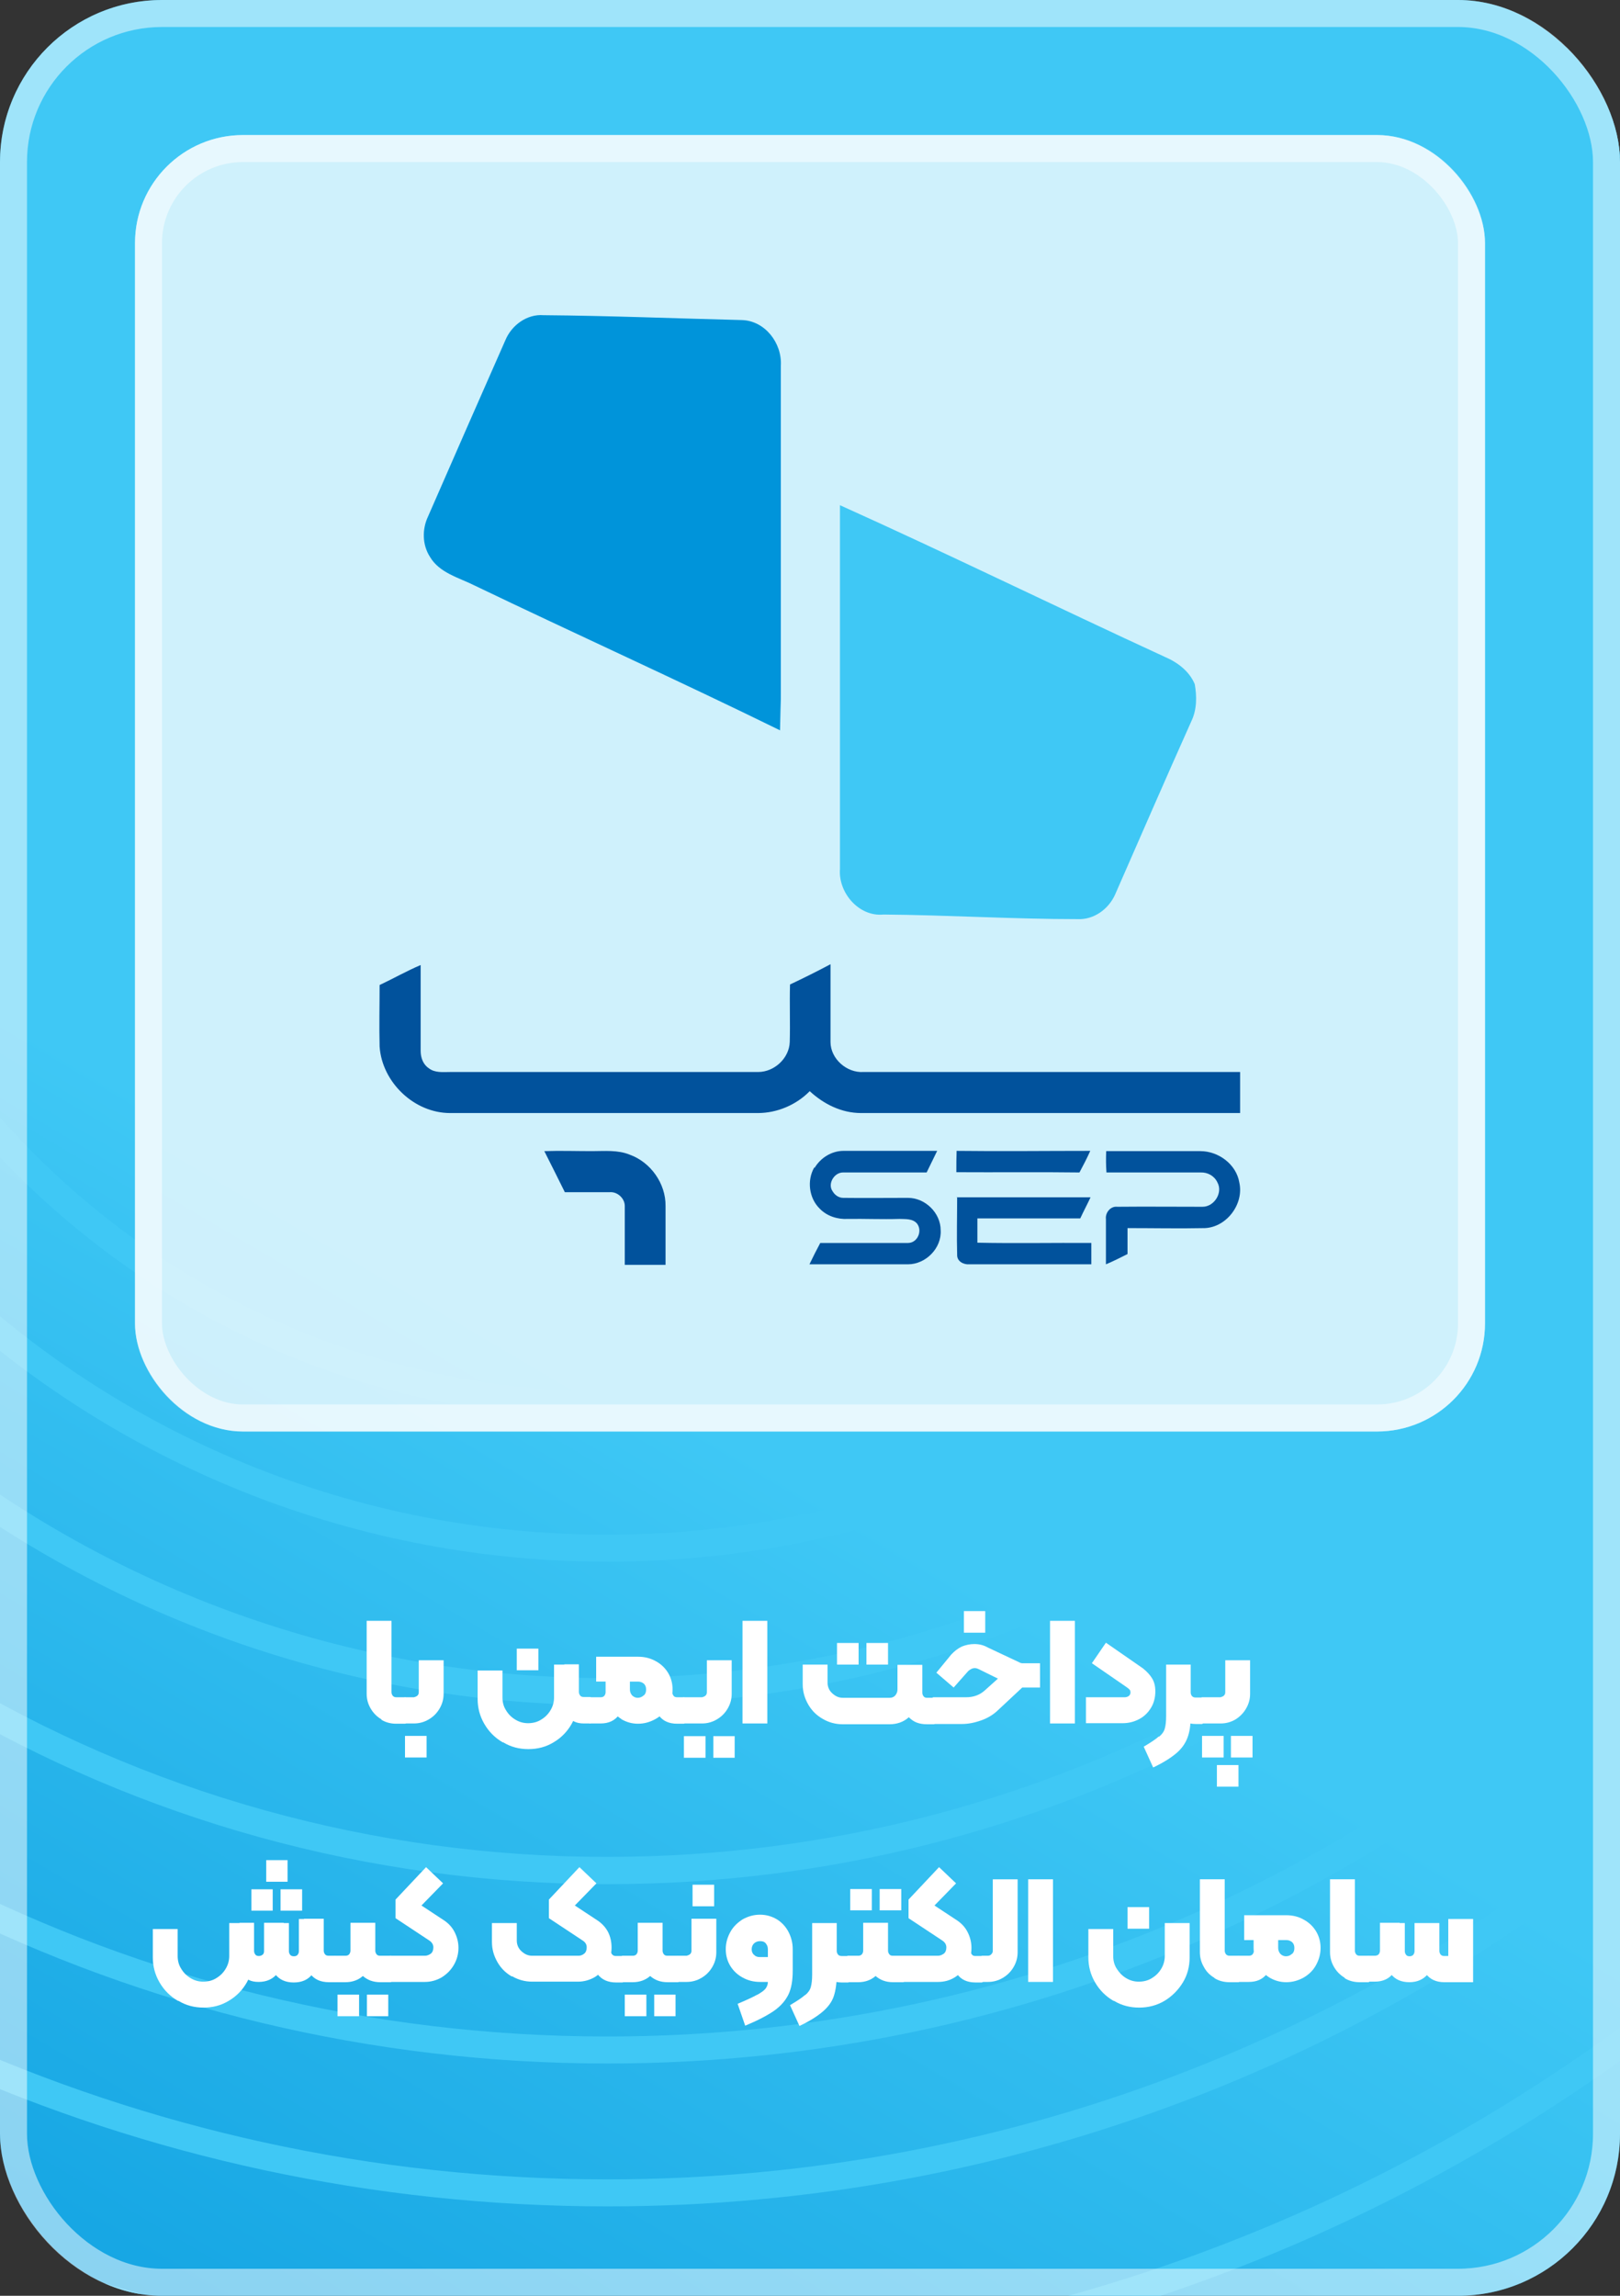 <svg xmlns="http://www.w3.org/2000/svg" xmlns:xlink="http://www.w3.org/1999/xlink" id="Layer_1" data-name="Layer 1" viewBox="0 0 60 85"><rect x="0" y="0" width="60" height="85" fill="#333333" stroke="none"/><defs><style>      .cls-1 {        fill: url(#linear-gradient);      }      .cls-1, .cls-2, .cls-3, .cls-4, .cls-5, .cls-6, .cls-7, .cls-8 {        stroke-width: 0px;      }      .cls-9 {        stroke: rgba(255, 255, 255, .5);      }      .cls-9, .cls-3 {        fill: none;      }      .cls-2, .cls-4 {        fill: #3fc8f5;      }      .cls-4 {        fill-rule: evenodd;      }      .cls-5 {        fill: #fff;      }      .cls-6 {        fill: #0094da;      }      .cls-7 {        fill: #01529c;      }      .cls-10 {        clip-path: url(#clippath);      }      .cls-8 {        fill: rgba(255, 255, 255, .75);      }    </style><clipPath id="clippath"><rect class="cls-3" width="60" height="85" rx="6" ry="6"></rect></clipPath><linearGradient id="linear-gradient" x1="42.77" y1="65.18" x2="-5.28" y2="-16.38" gradientTransform="translate(0 86) scale(1 -1)" gradientUnits="userSpaceOnUse"><stop offset=".38" stop-color="#3fc8f5"></stop><stop offset="1" stop-color="#0094da"></stop></linearGradient></defs><g class="cls-10"><g><rect class="cls-1" width="60" height="85" rx="6" ry="6"></rect><path class="cls-2" d="M52.64,88c3.26-1.59,6.39-3.44,9.36-5.51v-1.22c-3.68,2.62-7.6,4.88-11.72,6.74h2.36ZM61.47,88c.18-.11.35-.22.53-.33v.33h-.53ZM29.08,88c12.29-1.25,23.58-5.97,32.92-13.18v-1.27c-10.92,8.64-24.62,13.78-39.5,13.78-8.41,0-16.74-1.66-24.5-4.92v1.08c5.72,2.36,11.76,3.87,17.92,4.5h13.17Z"></path><path class="cls-2" d="M-2,76.5c7.48,3.34,15.77,5.19,24.5,5.19,15.11,0,28.93-5.57,39.5-14.77v-1.33c-10.48,9.39-24.32,15.1-39.5,15.1-8.74,0-17.03-1.89-24.5-5.29v1.1Z"></path><path class="cls-2" d="M-2,70.64c7.38,3.68,15.69,5.76,24.5,5.76,15.51,0,29.52-6.43,39.5-16.77v-1.46c-9.84,10.6-23.9,17.23-39.5,17.23-8.82,0-17.15-2.12-24.5-5.88v1.12Z"></path><path class="cls-2" d="M-2,63.09c7.18,4.24,15.56,6.67,24.5,6.67,16.33,0,30.77-8.11,39.5-20.53v-1.78c-8.45,12.83-22.99,21.3-39.5,21.3-8.64.01-17.12-2.35-24.5-6.84v1.17Z"></path><path class="cls-2" d="M-2,55.16c7.11,5.19,15.69,7.98,24.5,7.97,18.39,0,33.99-11.92,39.5-28.46v-3.63c-4.29,17.83-20.35,31.09-39.5,31.09-8.85.01-17.45-2.87-24.5-8.22v1.25h0Z"></path><path class="cls-2" d="M-2,48.31c6.69,6.13,15.43,9.52,24.5,9.51,20.06,0,36.32-16.26,36.32-36.32.01-8.61-3.05-16.94-8.63-23.5h-1.33c5.78,6.46,8.96,14.83,8.95,23.5,0,19.51-15.81,35.32-35.32,35.32-9.51,0-18.15-3.76-24.5-9.88v1.37h0Z"></path><path class="cls-2" d="M-2,40.52c5.67,7.3,14.54,12,24.5,12,17.13,0,31.01-13.89,31.01-31.01,0-9.39-4.18-17.81-10.77-23.5h-1.57c6.91,5.5,11.34,13.98,11.34,23.5,0,16.58-13.44,30.01-30.01,30.01-10.12,0-19.06-5-24.5-12.67v1.68h0Z"></path><path class="cls-2" d="M-2,29.31c3.31,10.38,13.02,17.9,24.5,17.9,14.2,0,25.71-11.51,25.71-25.71,0-10.48-6.27-19.5-15.27-23.5h-2.79c9.9,3.22,17.06,12.52,17.06,23.5,0,13.65-11.06,24.71-24.71,24.71C9.94,46.21-.43,36.84-2,24.71v4.6ZM-2,18.29v-4.6C.24,6.7,5.35.99,12.06-2h2.79C5.93.9-.76,8.74-2,18.29ZM3.83-2C1.61-.23-.36,1.84-2,4.16v-1.68C-.73.85.7-.65,2.26-2h1.57,0ZM55.64-2h1.22c2.18,3.19,3.91,6.66,5.14,10.33v3.63c-1.21-5.02-3.37-9.75-6.36-13.96Z"></path><path class="cls-4" d="M22.5,13.04c-4.67,0-8.46,3.78-8.46,8.46,0,4.67,3.78,8.46,8.46,8.46h0c4.67,0,8.46-3.79,8.46-8.46,0-4.67-3.79-8.46-8.46-8.46ZM15.04,21.5c0-4.12,3.34-7.46,7.46-7.46,4.12,0,7.46,3.34,7.46,7.46h0c0,4.13-3.34,7.47-7.46,7.47s-7.46-3.34-7.46-7.46Z"></path><path class="cls-4" d="M22.5,7.73c-7.6,0-13.77,6.16-13.77,13.77s6.16,13.77,13.77,13.77,13.77-6.16,13.77-13.77-6.16-13.77-13.77-13.77ZM9.73,21.5c0-7.05,5.72-12.77,12.77-12.77s12.77,5.72,12.77,12.77-5.72,12.77-12.77,12.77-12.77-5.72-12.77-12.77Z"></path><path class="cls-4" d="M22.5,1.1C11.23,1.1,2.1,10.23,2.1,21.5s9.13,20.4,20.4,20.4,20.4-9.13,20.4-20.4S33.77,1.1,22.5,1.1ZM3.1,21.5C3.1,10.79,11.79,2.1,22.5,2.1s19.4,8.69,19.4,19.4-8.69,19.4-19.4,19.4S3.1,32.21,3.1,21.5Z"></path><rect class="cls-8" x="5" y="5" width="50" height="48" rx="4" ry="4"></rect><rect class="cls-9" x="5.5" y="5.5" width="49" height="47" rx="3.5" ry="3.5"></rect></g></g><rect class="cls-9" x=".5" y=".5" width="59" height="84" rx="5.5" ry="5.5"></rect><g><path class="cls-6" d="M18.72,12.59c.23-.55.8-.97,1.41-.92,2.45.02,4.9.12,7.34.18.86.02,1.5.85,1.45,1.69,0,4.04,0,8.07,0,12.11,0,.46,0,0-.03,1.39-3.73-1.83-7.58-3.57-11.33-5.37-.58-.29-1.29-.46-1.64-1.06-.28-.44-.29-1.01-.07-1.48.95-2.18,1.91-4.36,2.87-6.54Z"></path><path class="cls-2" d="M31.1,18.7c4.04,1.82,8.02,3.77,12.04,5.62.47.2.91.53,1.11,1.01.08.45.08.94-.12,1.36-.96,2.14-1.89,4.29-2.83,6.43-.24.54-.79.94-1.39.91-2.4,0-4.79-.15-7.19-.17-.91.09-1.68-.81-1.61-1.69,0-4.49,0-8.98,0-13.47Z"></path></g><g><path class="cls-7" d="M14.06,36.47c.51-.24,1-.52,1.52-.74,0,1.06,0,2.12,0,3.18,0,.25.09.5.3.64.23.18.53.14.8.14,3.8,0,7.6,0,11.4,0,.6,0,1.15-.51,1.17-1.11.02-.71-.01-1.42.01-2.13.51-.24,1.01-.49,1.5-.75,0,.96,0,1.92,0,2.88,0,.62.6,1.15,1.22,1.11,4.65,0,9.3,0,13.95,0,0,.51,0,1.01,0,1.52-4.68,0-9.36,0-14.04,0-.72,0-1.38-.33-1.9-.81-.5.51-1.21.81-1.92.81-3.8,0-7.6,0-11.4,0-1.33,0-2.52-1.14-2.61-2.46-.02-.76,0-1.52,0-2.28Z"></path><path class="cls-7" d="M20.16,42.62c.59-.02,1.17,0,1.76,0,.47,0,.96-.05,1.4.13.78.28,1.34,1.07,1.33,1.9,0,.73,0,1.46,0,2.18-.5,0-1.01,0-1.51,0,0-.73,0-1.46,0-2.18,0-.28-.27-.53-.55-.51-.56,0-1.11,0-1.67,0-.25-.5-.5-1.01-.75-1.5Z"></path><path class="cls-7" d="M30.17,43.24c.22-.37.63-.63,1.07-.63,1.16,0,2.32,0,3.47,0-.13.27-.26.53-.39.8-1.03,0-2.06,0-3.1,0-.33,0-.58.43-.38.7.08.14.23.24.39.24.8.01,1.6,0,2.4,0,.64,0,1.21.56,1.21,1.2.04.66-.55,1.26-1.21,1.26-1.22,0-2.43,0-3.65,0,.13-.27.26-.53.4-.79,1.08,0,2.17,0,3.25,0,.35,0,.54-.44.34-.71-.16-.2-.44-.17-.66-.18-.64.02-1.28-.01-1.91,0-.38.02-.77-.1-1.04-.38-.4-.39-.48-1.05-.2-1.53Z"></path><path class="cls-7" d="M35.42,43.4c0-.27,0-.53.01-.79,1.65.02,3.3,0,4.95,0-.12.27-.26.54-.4.8-1.52-.02-3.04,0-4.57-.01Z"></path><path class="cls-7" d="M40.96,42.62c1.17,0,2.34,0,3.5,0,.67,0,1.33.49,1.44,1.16.18.79-.46,1.65-1.27,1.69-.96.02-1.91,0-2.87,0,0,.32,0,.64,0,.96-.26.13-.53.27-.8.38,0-.56,0-1.11,0-1.67-.03-.24.17-.49.42-.46,1.05-.01,2.11,0,3.16,0,.43,0,.76-.52.55-.9-.11-.24-.36-.38-.62-.37-1.16,0-2.33,0-3.49,0-.02-.26-.02-.53-.01-.79Z"></path><path class="cls-7" d="M35.42,44.33c1.66,0,3.31,0,4.97,0-.12.26-.26.52-.38.78-1.27,0-2.54,0-3.81,0,0,.3,0,.6,0,.9,1.41.03,2.81,0,4.22.01,0,.26,0,.53,0,.79-1.5,0-3.01,0-4.51,0-.22.02-.47-.11-.46-.35-.02-.71,0-1.43,0-2.14Z"></path></g><g><path class="cls-5" d="M6.59,74.08c-.29-.17-.51-.39-.68-.68-.17-.29-.25-.6-.25-.93v-1.05h.92v1c0,.17.04.33.13.47.09.15.2.26.35.35.15.09.3.13.47.13s.34-.04.48-.13c.15-.09.26-.2.35-.35s.13-.31.13-.47v-1.22h.89v1.27c0,.34-.08.65-.24.93s-.38.51-.67.68c-.28.17-.59.25-.93.25s-.65-.08-.93-.25ZM9.02,73.1c-.1-.19-.15-.46-.15-.82v-1.09h.54v1.04c0,.06.02.1.05.14.03.04.08.05.13.05s.1-.02.14-.05c.04-.04.05-.08.05-.14v-1.04h.73v1.09c0,.32-.08.59-.24.79s-.39.31-.69.31-.48-.1-.58-.29ZM9.31,69.95h.79v.79h-.79v-.79ZM9.86,68.87h.79v.8h-.79v-.8ZM10.21,73.08c-.16-.21-.24-.47-.24-.79v-1.09h.73v1.04c0,.06.02.1.05.14.04.04.08.05.14.05s.1-.02.13-.05c.03-.04.05-.08.05-.14v-1.19h.74v1.25c0,.32-.08.59-.24.79-.16.21-.39.31-.69.31s-.53-.1-.69-.31ZM10.39,69.95h.8v.79h-.8v-.79ZM11.5,73.07c-.16-.21-.24-.47-.24-.79v-1.24h.73v1.18c0,.06.02.1.05.14.03.04.08.05.14.05h.23s.06.02.06.06v.86s-.02.06-.06.06h-.23c-.3,0-.53-.1-.69-.31Z"></path><path class="cls-5" d="M12.42,72.41h.38c.06,0,.1-.02.13-.05.03-.04.05-.08.05-.14v-1.03h.92v1.03c0,.06.02.1.05.14.03.04.08.05.13.05h.38s.06.02.06.06v.86s-.02.06-.06.06h-.38c-.26,0-.47-.08-.64-.23-.17.15-.39.23-.64.23h-.38s-.06-.02-.06-.06v-.86s.02-.06.06-.06ZM12.5,73.85h.8v.8h-.8v-.8ZM13.59,73.85h.79v.8h-.79v-.8Z"></path><path class="cls-5" d="M14.47,72.41h1.27c.08,0,.15-.03.22-.08.06-.05.09-.13.09-.23,0-.1-.05-.19-.16-.26l-1.24-.82v-.69l1.13-1.2.63.6-.8.82.85.56c.16.11.29.25.38.43.09.18.14.37.14.58,0,.23-.06.44-.17.63-.11.19-.26.34-.45.46-.19.11-.4.17-.62.17h-1.26s-.06-.02-.06-.06v-.86s.02-.06.06-.06Z"></path><path class="cls-5" d="M18.96,73.18c-.23-.13-.41-.31-.54-.54-.13-.23-.2-.47-.2-.74v-.7h.92v.64c0,.15.05.29.17.4s.24.17.4.17h1.72c.08,0,.15-.03.21-.08.06-.05.09-.13.09-.23,0-.11-.05-.19-.16-.26l-1.24-.82v-.69l1.13-1.2.63.6-.8.82.85.56c.16.11.29.25.38.42.09.18.13.37.13.58,0,.23-.06.44-.17.63s-.26.34-.45.46c-.19.11-.4.17-.62.17h-1.7c-.27,0-.52-.07-.74-.2ZM22.14,73.07c-.16-.21-.24-.47-.24-.79v-.15h.73v.1c0,.06.01.1.05.14.04.04.08.05.14.05h.23s.06.02.06.06v.86s-.02.06-.06.06h-.23c-.3,0-.53-.1-.69-.31Z"></path><path class="cls-5" d="M23.06,72.41h.38c.06,0,.1-.02.13-.05.03-.04.05-.08.05-.14v-1.03h.92v1.03c0,.06.02.1.05.14.03.04.08.05.13.05h.38s.06.02.06.06v.86s-.02.06-.06.06h-.38c-.26,0-.47-.08-.64-.23-.17.15-.39.23-.64.23h-.38s-.06-.02-.06-.06v-.86s.02-.06.06-.06ZM23.14,73.85h.8v.8h-.8v-.8ZM24.23,73.85h.79v.8h-.79v-.8Z"></path><path class="cls-5" d="M25.05,73.33v-.86s.02-.06.06-.06h.32s.09-.02.13-.06c.04-.04.05-.08.05-.13v-1.18h.92v1.24c0,.2-.05.38-.15.55-.1.17-.23.3-.4.4-.17.1-.35.15-.55.15h-.33s-.06-.02-.06-.06ZM25.65,69.78h.8v.8h-.8v-.8Z"></path><path class="cls-5" d="M28.04,73.86c.16-.09.27-.17.32-.24.05-.07.08-.15.08-.24h-.29c-.23,0-.44-.05-.64-.16-.19-.1-.35-.25-.46-.43-.11-.18-.17-.39-.17-.62s.06-.44.17-.64c.11-.2.27-.35.46-.47.2-.11.41-.17.64-.17s.43.06.62.17c.18.11.33.27.43.46.1.19.16.41.16.64v.8c0,.37-.05.66-.16.89-.11.22-.28.42-.52.59-.24.17-.6.36-1.08.56l-.28-.81c.33-.14.57-.25.73-.34ZM28.44,72.47v-.3c0-.09-.03-.16-.08-.22-.05-.06-.12-.08-.21-.08s-.16.03-.22.08c-.06.06-.09.13-.09.22s.03.16.09.21c.06.06.13.08.22.08h.29Z"></path><path class="cls-5" d="M29.82,73.87c.11-.09.18-.19.21-.3s.05-.26.05-.46v-1.91h.91v1.91c0,.33-.04.59-.11.8s-.21.4-.41.57-.48.35-.86.53l-.35-.77c.27-.16.45-.28.56-.38ZM30.55,73.08c-.13-.2-.19-.47-.19-.8v-1.08h.63v1.03c0,.06.02.1.05.14.04.04.08.05.14.05h.23s.06.02.06.06v.86s-.02.06-.06.06h-.23c-.29,0-.5-.1-.63-.3Z"></path><path class="cls-5" d="M31.41,72.41h.38c.06,0,.1-.02.13-.05.03-.04.05-.08.05-.14v-1.03h.92v1.03c0,.06.02.1.05.14.03.04.08.05.13.05h.38s.06.02.06.06v.86s-.02.06-.06.06h-.38c-.26,0-.47-.08-.64-.23-.17.15-.39.23-.64.23h-.38s-.06-.02-.06-.06v-.86s.02-.06.06-.06ZM31.49,69.94h.8v.79h-.8v-.79ZM32.58,69.94h.8v.79h-.8v-.79Z"></path><path class="cls-5" d="M33.41,73.33v-.86s.02-.06.06-.06h1.27c.08,0,.15-.03.22-.08.06-.05.09-.13.09-.23,0-.1-.05-.19-.16-.26l-1.24-.82v-.69l1.13-1.2.63.6-.8.82.85.56c.16.11.29.25.38.43.09.18.14.37.14.58,0,.23-.05.44-.17.63s-.26.34-.45.46-.4.17-.62.17h-1.26s-.06-.02-.06-.06ZM35.46,73.07c-.16-.21-.24-.47-.24-.79v-.15h.73v.1c0,.06.02.1.05.14.03.04.08.05.13.05h.23s.06.02.06.06v.86s-.02.06-.06.06h-.23c-.3,0-.53-.1-.68-.31Z"></path><path class="cls-5" d="M36.32,73.33v-.86s.02-.06.06-.06h.21c.05,0,.1-.02.13-.06.04-.04.05-.08.05-.13v-2.64h.92v2.7c0,.2-.05.38-.15.55-.1.17-.23.3-.4.4s-.35.15-.55.15h-.22s-.06-.02-.06-.06Z"></path><path class="cls-5" d="M38.08,69.58h.92v3.8h-.92v-3.8Z"></path><path class="cls-5" d="M41.24,74.08c-.29-.17-.51-.39-.68-.68s-.25-.6-.25-.93v-1.05h.92v1c0,.17.04.33.13.47s.2.26.35.35.3.13.47.13.34-.04.48-.13c.15-.09.26-.2.35-.35s.13-.31.13-.47v-1.22h.92v1.27c0,.34-.08.65-.25.93s-.4.51-.68.68c-.29.17-.6.25-.94.25s-.65-.08-.93-.25ZM41.76,70.61h.8v.8h-.8v-.8Z"></path><path class="cls-5" d="M44.98,73.23c-.17-.1-.3-.23-.39-.4-.1-.17-.15-.35-.15-.55v-2.7h.92v2.64c0,.06.02.1.05.14.04.04.08.05.13.05h.32s.06.02.06.06v.86s-.02.06-.06.06h-.33c-.2,0-.39-.05-.55-.15Z"></path><path class="cls-5" d="M45.81,73.33v-.86s.02-.06.06-.06h.39c.06,0,.1-.02.13-.05.03-.04.05-.08.05-.14v-.27h.73v.33c0,.32-.08.59-.24.79-.16.21-.38.31-.68.31h-.39s-.06-.02-.06-.06ZM47.02,73.22c-.18-.11-.33-.27-.43-.46s-.16-.41-.16-.64v-.29h-.35v-.92h1.56c.23,0,.45.05.64.16.19.1.35.25.46.43.11.18.17.39.17.62s-.06.44-.17.64-.27.35-.46.46c-.2.11-.41.17-.64.17s-.43-.06-.62-.17ZM47.86,72.34c.06-.06.08-.13.08-.22s-.03-.16-.08-.21c-.06-.05-.13-.08-.22-.08h-.3v.29c0,.09.03.16.08.22.06.06.13.09.21.09s.16-.03.22-.09Z"></path><path class="cls-5" d="M49.81,73.23c-.17-.1-.3-.23-.4-.4-.1-.17-.15-.35-.15-.55v-2.7h.92v2.64c0,.06.02.1.05.14s.08.05.13.05h.32s.06.02.06.06v.86s-.02.06-.06.06h-.33c-.2,0-.39-.05-.55-.15Z"></path><path class="cls-5" d="M50.63,73.33v-.86s.02-.06.06-.06h.23c.06,0,.11-.02.14-.05.03-.04.05-.08.05-.14v-1.03h.73v1.08c0,.32-.08.59-.24.79-.16.21-.39.31-.69.31h-.23s-.06-.02-.06-.06ZM51.53,73.08c-.16-.21-.24-.47-.24-.79v-1.09h.74v1.04c0,.06.02.1.05.14.03.04.08.05.13.05s.1-.02.13-.05c.03-.04.05-.08.05-.14v-1.04h.74v1.09c0,.32-.08.59-.24.79s-.39.31-.69.31-.53-.1-.69-.31ZM52.82,73.07c-.16-.21-.24-.47-.24-.79v-1.08h.73v1.03c0,.06.02.1.05.14.04.04.08.05.13.05h.15v-1.37h.92v2.34h-1.07c-.29,0-.52-.1-.68-.31Z"></path></g><g><path class="cls-5" d="M14.13,63.66c-.17-.1-.3-.23-.4-.4-.1-.17-.15-.35-.15-.55v-2.7h.92v2.64c0,.06.02.1.05.14.04.04.08.05.13.05h.32s.06.02.06.06v.86s-.02.06-.06.06h-.33c-.2,0-.39-.05-.55-.15Z"></path><path class="cls-5" d="M14.95,63.76v-.86s.02-.06.06-.06h.32s.09-.02.13-.06c.04-.04.05-.08.05-.13v-1.18h.92v1.24c0,.2-.05.38-.15.55-.1.17-.23.3-.4.4-.17.1-.35.15-.55.15h-.33s-.06-.02-.06-.06ZM15,64.27h.8v.8h-.8v-.8Z"></path><path class="cls-5" d="M18.62,64.51c-.29-.17-.51-.39-.68-.68-.17-.29-.25-.6-.25-.93v-1.05h.92v1c0,.17.04.33.13.47.09.15.2.26.35.35.15.09.3.13.47.13s.34-.04.48-.13c.15-.09.26-.2.35-.35s.13-.31.13-.47v-1.22h.89v1.27c0,.34-.08.65-.24.93s-.38.51-.67.68c-.28.17-.59.25-.93.25s-.65-.08-.93-.25ZM19.14,61.04h.8v.8h-.8v-.8ZM21.05,63.52c-.1-.19-.15-.46-.15-.82v-1.08h.54v1.02c0,.06.02.1.05.14.03.04.08.05.13.05h.23s.06.02.06.06v.86s-.02.06-.06.06h-.23c-.28,0-.48-.1-.58-.29Z"></path><path class="cls-5" d="M21.8,63.76v-.86s.02-.06.06-.06h.39c.06,0,.1-.02.13-.05.03-.04.05-.08.05-.14v-.3h.73v.36c0,.32-.08.59-.24.79-.16.21-.38.31-.68.31h-.39s-.06-.02-.06-.06ZM23.02,63.65c-.18-.11-.33-.27-.43-.46s-.16-.41-.16-.64v-.29h-.35v-.92h1.56c.23,0,.44.05.64.16.19.1.35.25.46.43.11.18.17.39.17.62s-.06.44-.17.64c-.11.2-.27.35-.47.46-.2.11-.41.17-.64.17s-.43-.06-.62-.17ZM23.85,62.77c.06-.06.08-.13.08-.22s-.03-.16-.08-.21c-.06-.05-.13-.08-.22-.08h-.3v.29c0,.09.03.16.08.22.06.06.13.09.21.09s.16-.03.22-.09ZM24.41,63.5c-.16-.21-.24-.47-.24-.79v-.16h.73v.1c0,.06.02.1.05.14.03.04.08.05.13.05h.24s.06.02.06.06v.86s-.02.06-.06.06h-.24c-.3,0-.53-.1-.68-.31Z"></path><path class="cls-5" d="M25.27,63.76v-.86s.02-.06.06-.06h.67s.09-.02.13-.06c.04-.04.05-.08.05-.13v-1.18h.92v1.24c0,.2-.05.38-.15.55-.1.17-.23.3-.4.4-.17.1-.35.15-.55.15h-.68s-.06-.02-.06-.06ZM25.33,64.28h.8v.8h-.8v-.8ZM26.42,64.28h.79v.8h-.79v-.8Z"></path><path class="cls-5" d="M27.5,60.01h.92v3.8h-.92v-3.8Z"></path><path class="cls-5" d="M29.73,61.63h.92v.66c0,.15.05.29.17.4s.24.17.4.17h1.73c.09,0,.16-.03.21-.09.05-.06.08-.13.08-.22v-.91h.92v1.03c0,.06.02.1.05.14.03.04.08.05.13.05h.24s.06.02.06.06v.86s-.02.06-.06.06h-.24c-.15,0-.27-.02-.38-.06s-.21-.11-.3-.2c-.2.18-.44.26-.72.26h-1.73c-.27,0-.52-.07-.74-.2-.23-.13-.41-.31-.54-.54-.13-.23-.2-.47-.2-.74v-.71ZM31,60.83h.8v.8h-.8v-.8ZM32.09,60.83h.8v.8h-.8v-.8Z"></path><path class="cls-5" d="M34.51,63.76v-.86s.02-.06.06-.06h1.21c.27,0,.5-.08.69-.25l.49-.44-.71-.35c-.06-.03-.11-.04-.15-.04-.08,0-.16.04-.24.11l-.54.61-.64-.55.55-.67c.12-.13.25-.23.4-.3.15-.06.3-.09.46-.09.18,0,.34.04.5.13l1.21.57s.04.01.05.01h.67v.9h-.66l-.91.85c-.18.17-.39.29-.62.37s-.46.13-.71.13h-1.08s-.06-.02-.06-.06ZM35.7,59.65h.79v.8h-.79v-.8Z"></path><path class="cls-5" d="M38.89,60.01h.92v3.8h-.92v-3.8Z"></path><path class="cls-5" d="M40.21,62.84h1.45c.06,0,.11-.02.15-.05.04-.03.06-.08.06-.13,0-.04-.01-.08-.04-.11-.03-.03-.08-.07-.17-.13l-1.22-.84.52-.76,1.37.95c.15.12.26.24.34.37.08.13.12.29.12.48,0,.22-.05.43-.16.61s-.25.32-.44.42c-.19.1-.39.15-.61.15h-1.36v-.97Z"></path><path class="cls-5" d="M42.93,64.3c.11-.09.18-.19.21-.3.03-.1.05-.26.05-.46v-1.91h.91v1.91c0,.33-.04.59-.12.8-.08.21-.21.4-.41.57-.2.17-.48.35-.86.53l-.35-.77c.27-.16.45-.28.56-.38ZM43.66,63.51c-.13-.2-.19-.47-.19-.8v-1.08h.63v1.03c0,.06.02.1.05.14.04.04.08.05.14.05h.23s.05.02.05.06v.86s-.02.06-.05.06h-.23c-.29,0-.5-.1-.63-.3Z"></path><path class="cls-5" d="M44.47,63.76v-.86s.02-.06.06-.06h.67s.09-.02.13-.06c.04-.04.05-.08.05-.13v-1.18h.92v1.24c0,.2-.05.38-.15.55-.1.17-.23.3-.39.4-.17.1-.35.15-.55.15h-.68s-.06-.02-.06-.06ZM44.52,64.27h.8v.8h-.8v-.8ZM45.07,65.35h.8v.8h-.8v-.8ZM45.59,64.27h.8v.8h-.8v-.8Z"></path></g></svg>